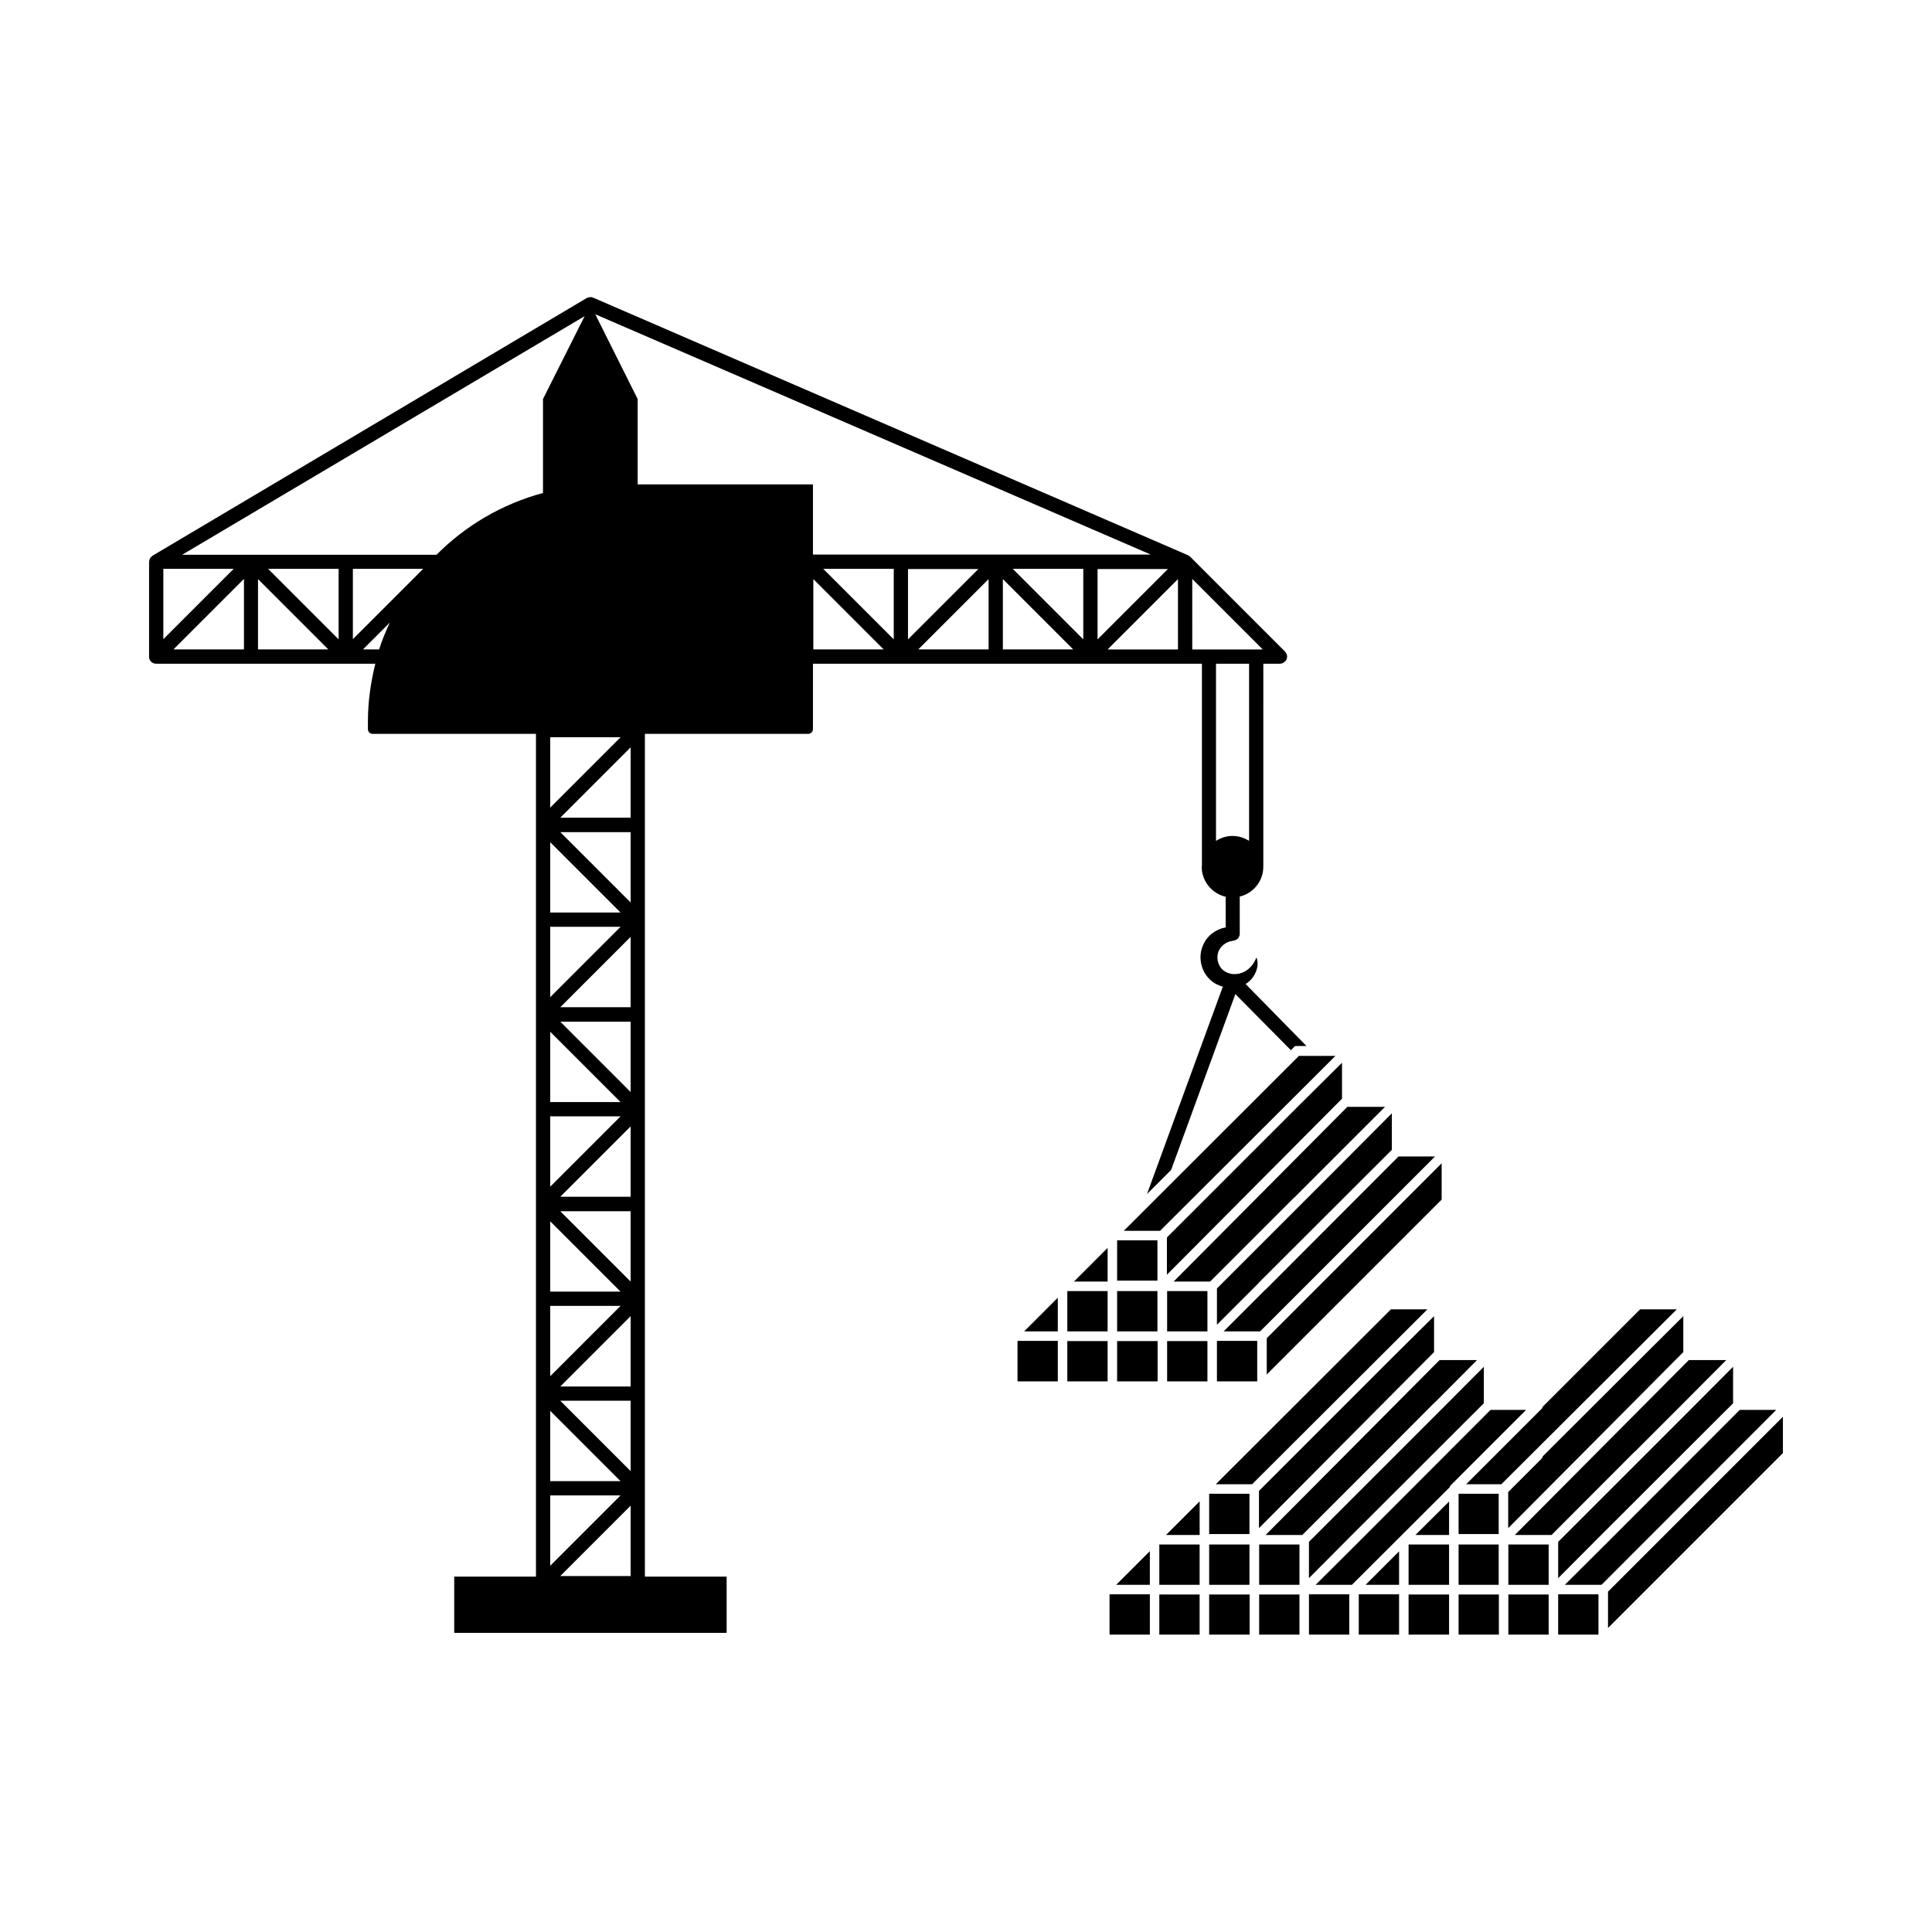 <?xml version="1.0" encoding="UTF-8"?>
<!-- Uploaded to: SVG Repo, www.svgrepo.com, Generator: SVG Repo Mixer Tools -->
<svg fill="#000000" width="800px" height="800px" version="1.1" viewBox="144 144 512 512" xmlns="http://www.w3.org/2000/svg">
 <g>
  <path d="m458.09 319.89h4.434v53.453c0 0.152-0.051 0.25-0.051 0.402 0 3.828 2.719 7.055 6.348 7.91v8.113c-2.57 0.453-4.988 2.215-5.996 4.734-1.41 3.074-0.555 6.953 1.914 9.168 0.957 0.906 2.117 1.461 3.324 1.812l-20.102 54.965 6.398-6.398 17.027-46.602 14.711 14.863 1.109-1.109h3.023l-16.121-16.426c2.519-1.562 3.777-4.734 2.871-7.055-1.914 4.988-7.055 5.441-9.27 2.973-1.059-1.258-1.359-3.023-0.805-4.535 0.605-1.461 2.016-2.621 3.777-2.82h0.051c0.051 0 0.051-0.051 0.051-0.051 1.008-0.051 1.762-0.855 1.762-1.863v-9.824c3.578-0.855 6.246-4.082 6.246-7.91v-0.152l0.004-53.648h4.383c0.504 0 0.957-0.203 1.309-0.555h0.051s0-0.051 0.051-0.051c0.301-0.301 0.453-0.707 0.504-1.16v-0.152c0-0.453-0.203-0.855-0.453-1.16 0-0.051 0-0.051-0.051-0.102l-25.141-25.141c-0.102-0.102-0.25-0.152-0.352-0.25-0.102-0.051-0.152-0.102-0.203-0.152l-157.64-68.262c-0.051 0-0.102 0-0.152-0.051-0.102-0.051-0.25-0.051-0.352-0.102-0.102 0-0.25-0.051-0.352 0-0.102 0-0.25 0.051-0.352 0.051-0.102 0.051-0.25 0.051-0.352 0.102-0.051 0-0.102 0-0.152 0.051l-115.12 68.316c-0.051 0.051-0.102 0.102-0.152 0.152-0.102 0.102-0.203 0.152-0.301 0.25-0.102 0.102-0.152 0.203-0.203 0.301-0.051 0.102-0.102 0.203-0.152 0.352-0.051 0.102-0.051 0.25-0.051 0.352 0 0.102-0.051 0.152-0.051 0.25v25.141c0 0.504 0.203 1.008 0.555 1.309 0.305 0.309 0.809 0.512 1.312 0.512h58.09c-1.211 4.887-1.965 10.027-1.965 15.316v2.016c0 0.707 0.555 1.258 1.258 1.258h43.277v223.34h-21.664v14.914h72.195v-14.914h-21.664v-223.34h43.277c0.707 0 1.258-0.555 1.258-1.258l0.004-17.332zm16.93 46.953c-1.258-0.805-2.769-1.309-4.383-1.309-1.613 0-3.125 0.504-4.383 1.309v-46.953h8.766zm-15.012-69.375 18.641 18.641h-18.688l-0.004-18.641zm-3.832 18.641h-18.641l18.641-18.641zm-21.309-2.668v-18.641h18.641zm-126.41 25.945-18.641 18.641v-18.641zm-18.641 146.91v-18.641l18.641 18.641zm18.641 3.777-18.641 18.641v-18.641zm-18.641-54.008v-18.641l18.641 18.641zm18.641 3.781-18.641 18.641v-18.641zm-18.641-54.012v-18.641l18.641 18.641zm18.641 3.781-18.641 18.641v-18.641zm-121.17-94.867h18.641l-18.641 18.641zm21.312 21.359h-18.641l18.691-18.691v18.691zm3.777 0v-18.641l18.641 18.641zm21.363-2.668-18.691-18.691h18.691zm10.73 2.668h-4.281l7.106-7.106c-1.062 2.32-2.07 4.688-2.824 7.106zm-6.953-2.719v-18.641h18.641zm50.383-38.742c-10.832 2.922-20.504 8.613-28.215 16.375h-49.223l-18.188-0.004 106.66-63.227-11.035 21.965zm20.555 261.88h-18.641v-18.641zm-18.641 3.777h18.641l-18.641 18.641zm21.309 21.363h-18.641l18.641-18.641zm0-27.812-18.641-18.641h18.641zm0-22.418h-18.641l18.641-18.641zm0-27.809-18.641-18.641h18.641zm0-22.473h-18.641l18.641-18.641zm0-27.758-18.641-18.641h18.641zm0-22.473h-18.641l18.641-18.641zm0-27.758-18.641-18.641h18.641zm0-22.469h-18.641l18.641-18.641zm48.418-44.59v-18.641l18.641 18.641zm21.312-2.668-18.691-18.691h18.691zm25.137 2.668h-18.641l18.641-18.641zm-21.359-2.668v-18.641h18.641zm23.227-22.473h-48.418v-18.59h-46.453v-22.621l-11.234-22.469 147.21 63.68zm1.914 25.141v-18.641l18.641 18.641zm21.309-2.668-18.691-18.691h18.691z"/>
  <path d="m497.89 423.83h-9.676l-46.398 46.352h9.621z"/>
  <path d="m499.65 425.64-11.387 11.289-35.016 35.012v9.875l46.402-46.652z"/>
  <path d="m486.86 461.51 13-13c0.051-0.051 0.051-0.051 0.102-0.102 0.051-0.051 0.051-0.051 0.102-0.102 0 0 0.051-0.051 0.102-0.102l10.883-10.883h-9.977l-46.047 46.301h9.672l22.117-22.117z"/>
  <path d="m501.77 450.18-35.266 35.266v9.621l11.035-11.035v-0.051l35.316-35.266v-9.672l-11.035 11.082z"/>
  <path d="m526.05 452.29-46.348 46.352v9.621l46.348-46.348z"/>
  <path d="m524.29 450.48h-9.672l-35.266 35.316h-0.051l-11.035 11.035h9.672z"/>
  <path d="m453.3 486.15h10.68v10.68h-10.68z"/>
  <path d="m466.5 499.35h10.68v10.73h-10.68z"/>
  <path d="m453.3 499.4h10.68v10.68h-10.68z"/>
  <path d="m440.05 499.4h10.73v10.68h-10.73z"/>
  <path d="m440.05 486.15h10.68v10.68h-10.68z"/>
  <path d="m440.05 472.7h10.68v10.68h-10.68z"/>
  <path d="m437.53 483.63v-8.918l-8.918 8.918z"/>
  <path d="m426.85 486.15h10.68v10.68h-10.68z"/>
  <path d="m424.33 496.83v-8.918l-8.918 8.918z"/>
  <path d="m426.85 499.4h10.68v10.68h-10.68z"/>
  <path d="m413.65 499.35h10.68v10.73h-10.68z"/>
  <path d="m477.69 553.31h10.68v10.68h-10.68z"/>
  <path d="m464.44 553.31h10.68v10.68h-10.68z"/>
  <path d="m448.72 563.99v-8.918l-8.918 8.918z"/>
  <path d="m451.23 553.31h10.68v10.68h-10.68z"/>
  <path d="m461.92 550.79v-8.918l-8.918 8.918z"/>
  <path d="m464.44 539.86h10.68v10.68h-10.68z"/>
  <path d="m512.6 490.99-46.402 46.348h9.621l46.453-46.348z"/>
  <path d="m524.04 492.8-11.387 11.285-35.012 35.016v9.875l46.398-46.656z"/>
  <path d="m511.24 528.67 13-13.047c0.051 0 0.102-0.051 0.102-0.051 0.051-0.051 0.051-0.051 0.102-0.102 0.051-0.051 0.051-0.051 0.102-0.102l10.883-10.934h-9.926l-46.098 46.352h9.723z"/>
  <path d="m526.15 517.29v0.051l-35.266 35.266v9.625l11.031-11.086 35.316-35.266v-9.672l-11.031 11.082z"/>
  <path d="m539 517.64-35.266 35.316-11.082 11.035h9.621l25.895-25.844c0.102-0.152 0.102-0.301 0.203-0.453l20.051-20.051z"/>
  <path d="m528.02 550.79v-8.867l-8.918 8.867z"/>
  <path d="m514.77 563.99v-8.867l-8.867 8.867z"/>
  <path d="m517.29 553.31h10.73v10.68h-10.73z"/>
  <path d="m543.73 553.31h10.68v10.68h-10.68z"/>
  <path d="m530.54 553.31h10.629v10.68h-10.629z"/>
  <path d="m530.54 539.86h10.629v10.68h-10.629z"/>
  <path d="m578.65 490.99-25.844 25.844c-0.051 0.152-0.051 0.301-0.203 0.453l-20.051 20.051h9.32l46.5-46.352z"/>
  <path d="m590.09 492.8-11.336 11.285-25.945 25.895c-0.051 0.203-0.051 0.352-0.203 0.504l-8.918 8.918v9.574l46.402-46.652z"/>
  <path d="m577.29 528.67 13.098-13.098c0.051-0.051 0.051-0.051 0.102-0.102 0.051-0.051 0.051-0.051 0.102-0.102l10.883-10.934h-9.926l-46.098 46.352h9.723l22.066-22.117z"/>
  <path d="m592.2 517.34-35.266 35.266v9.621l11.035-11.082 35.316-35.266v-9.672l-11.035 11.082c-0.051 0-0.051 0.051-0.051 0.051z"/>
  <path d="m605.05 517.64-35.27 35.32-11.082 11.031h9.723l46.301-46.352z"/>
  <path d="m570.14 575.43 46.348-46.352v-9.621l-46.348 46.348z"/>
  <path d="m556.93 566.51h10.68v10.68h-10.68z"/>
  <path d="m543.73 566.56h10.68v10.629h-10.68z"/>
  <path d="m530.54 566.56h10.68v10.629h-10.68z"/>
  <path d="m517.29 566.56h10.73v10.629h-10.73z"/>
  <path d="m504.09 566.51h10.68v10.68h-10.68z"/>
  <path d="m490.89 566.51h10.68v10.68h-10.68z"/>
  <path d="m477.69 566.56h10.68v10.629h-10.68z"/>
  <path d="m464.44 566.56h10.73v10.629h-10.73z"/>
  <path d="m451.23 566.56h10.68v10.629h-10.68z"/>
  <path d="m438.04 566.51h10.68v10.68h-10.68z"/>
 </g>
</svg>